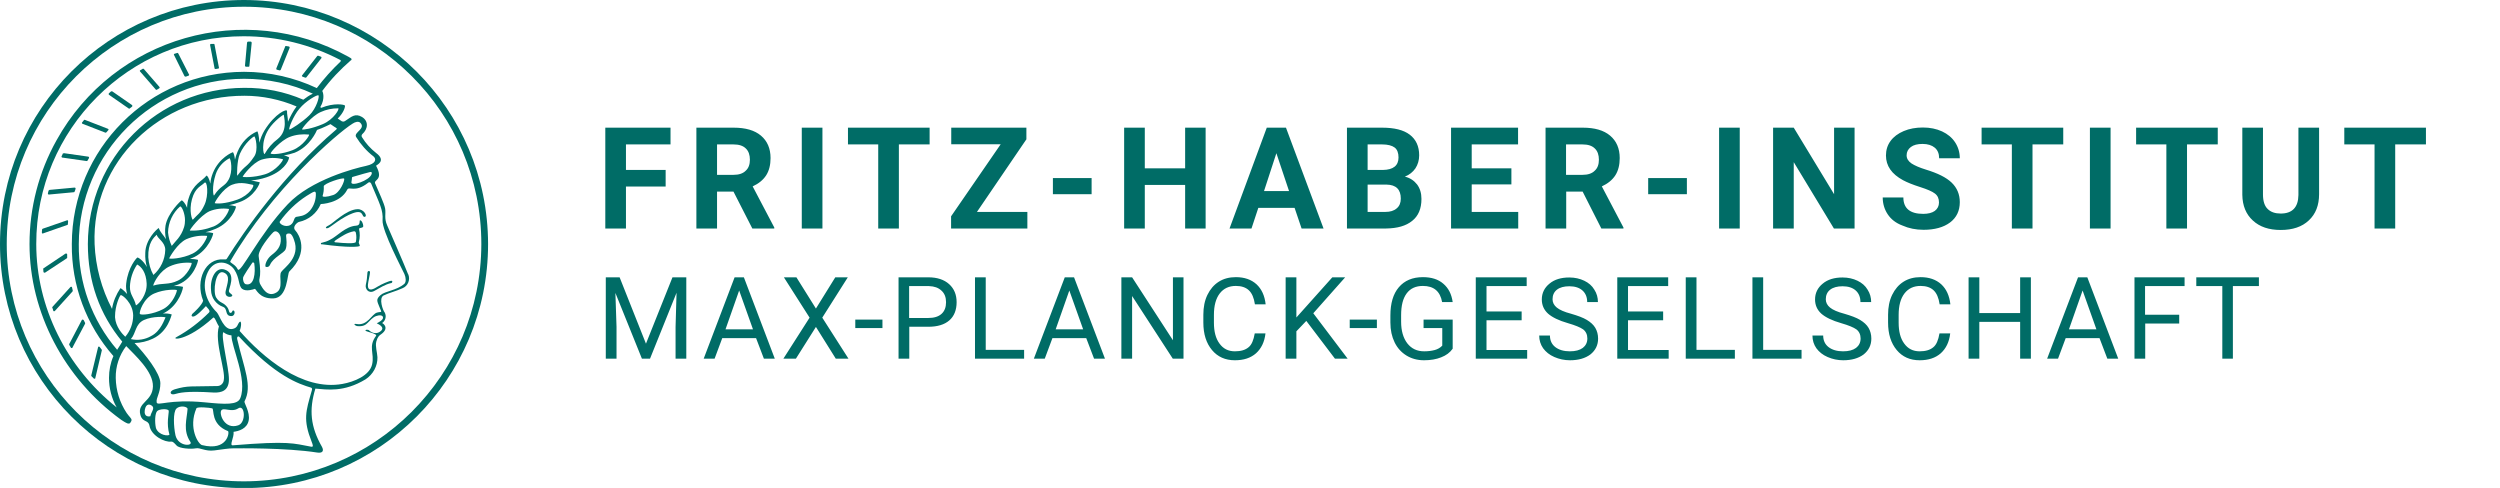 <svg xmlns="http://www.w3.org/2000/svg" xmlns:xlink="http://www.w3.org/1999/xlink" id="Layer_1" x="0px" y="0px" viewBox="0 0 1537.1 300" style="enable-background:new 0 0 1537.1 300;" xml:space="preserve"><style type="text/css">	.st0{fill:#006C66;}</style><g transform="translate(0 0) scale(1.429) translate(0 0)">	<path class="st0" d="M105,0C47,0,0,47,0,105s47,105,105,105s105-47,105-105C209.9,47,163,0.1,105,0z M105,207.1  C48.6,207.1,2.9,161.4,2.9,105S48.6,2.9,105,2.9S207.1,48.6,207.1,105C207,161.4,161.4,207,105,207.1z"></path>	<path class="st0" d="M166.6,97c-1.4-3.1-0.5-5.1-0.9-7.3s-2.7-7-4.3-10.8c-0.7-1.7,3.8-1.3,0.4-7.6c0-0.2,4.7-2,0-5.5  c-2.4-1.9-4.4-4.1-6-6.7c-0.3-0.4-0.3-0.9,0-1.3c2.7-2.4,2.8-5.8-0.1-7.5s-4.5,0-6.7,1.4c-0.7,0.5-1.1,0.8-1.9,0.5l-1.8-1.2  c2.7-2.6,3.3-5.2,3.1-5.6s-4.6-1.3-10.2,1l-0.4-0.3c2.3-3.9,1-6.7,0.9-6.9h-0.1c3.6-4.9,7.8-9.3,12.4-13.3h0.1  c0.2-0.3,0.3-0.6-0.2-0.9l-1-0.6C105.3-0.3,49,15.8,24.3,60.4c-7.6,13.6-11.6,29-11.6,44.6c0,29.5,15,57.9,39.4,75.6  c0.9,0.6,1.8,1.2,2.8,1.6c0.4,0.1,0.8,0.1,1.1-0.2l0.3-0.5c0.2-0.2,0.3-0.5,0.3-0.8c0-0.7-0.9-1.3-2.1-3c-3-4.5-4.6-9.7-4.7-15.1  c-0.1-4.9,1.5-9.8,4.5-13.7c3.7,3.9,11.7,10.9,11.5,17.4c-0.2,6.5-6.9,6.8-5.4,12.2c0.9,3.4,3.4,2,3.9,4.6c0.7,4.4,6.7,7.3,9.3,6.9  c0.7-0.1,1.2,0.4,2.4,1.7s6.2,1.6,8.2,1.2c2-0.4,4.1,1.4,8,0.9s6.1-0.9,8.2-0.9s22.5-0.3,36,1.8c2.4,0.4,3.1-0.7,2.1-2.5  c-4.9-8.6-5.6-15.8-2.8-25c5,0.4,12.2,1.7,21.6-4c3.2-2.1,5.2-5.7,5.1-9.5c-0.1-2.1-1-4.7-0.5-6.7s1.3-2.7,2.1-3.2  c3.6-2.6,1-4.6,0.4-4.8c1.5-1,2-3,1.1-4.6c-0.7-0.7-2.7-6.2-0.4-7.3c2.3-1.1,5.3-1.8,8.1-3.1c2.3-0.9,3.4-3.6,2.5-5.9  c0,0,0-0.1-0.1-0.1C174.2,114.4,166.8,97.4,166.6,97z M64.7,179.1c-0.7,0.2-2.9,0.3-2.4-2.7s2.3-2.6,3.3-1.6S64.9,177.6,64.7,179.1  z M151.7,53.2c1.2-0.8,2.5-1.1,3.3-0.4c2.6,2.6-2.9,4.1-1.8,6.1c2,3.2,4.5,6.1,7.5,8.4c1.2,1,1.4,3.1-3.3,4.1s-23.6,5.9-33.6,16.5  c-12.5,13.2-20.4,30.3-21.5,28s-3.6-2.8-3.2-3.5C117,81.6,145.1,57.3,151.7,53.2z M159.9,74.9c-1,2.9-9.1,5.5-8.7,3.5  s0-2.2,0.6-2.3s3.5-1.1,7.5-2.1C159.7,73.9,160.2,74.1,159.9,74.9L159.9,74.9z M139.3,80.2c-0.2-1.2,8.5-4.1,8.8-3.3s-1.8,6-4.7,7  s-4.7,0.9-4.6,0.4C139.2,83,139.4,81.6,139.3,80.2L139.3,80.2z M119,125.8c-4,2.5-6.2-2.2-6.8-3.1c-0.6-0.9-0.8-2-0.5-3.1  c0.3-1.4,0.5-3.3-0.4-9.3c-0.4-2.7,5-9.2,6.3-10.4s3.1,0.6,3.2,2.6c0.3,3.6-1.8,5.6-3.9,7.2s-3.1,4.4-2.6,5.1  c0.8,0.3,1.6-0.1,1.9-0.9c1.5-3.3,6-4.9,6.7-6.7c0.7-1.8,0.3-4.4,0.2-5.6s0.9-1.2,1.6-1.1s1.4,1.4,1.8,2.7c2.9,7.5-4.3,12-5.5,13.8  S122.1,123.9,119,125.8z M125.1,96.7c-2.2,1.5-5.3-0.5-4.7-1.4c3.1-4.3,7-8.1,11.5-11c3.4-2.1,3.8-2.3,4-1.1  c0.1,2.7-0.8,5.4-2.6,7.5c-2.3,2.5-4.6,2.3-5.8,2.6C126.3,93.6,126.7,95.6,125.1,96.7L125.1,96.7z M105.8,122.3  c-1-0.2-1.4-2.1-1.2-2.9s3.1-5.2,4-6.4c0.2-0.2,0.5-0.1,0.7,0.1c0,0.1,0.1,0.1,0.1,0.2C110,117.4,109.4,123.1,105.8,122.3z   M138,48.2c2.4-1.1,4.9-1.6,7.5-1.6c0.8,0.1-1.9,4.8-6.6,6.8c-4.7,2-8.5,2.5-8.9,2.3S134.1,49.9,138,48.2z M54.7,126.5  c-1.5-1.7-2.8-2.6-2.9-2.5c-1.8,2.7-3.1,5.7-3.6,8.9c-4.5-8.6-7.1-18.2-7.5-27.9C39.3,69.6,69,41.1,105.2,41.2  c7.7,0,15.3,1.6,22.4,4.6c-1.5,2-2.7,4.3-3.7,6.6c0-1.9-0.5-3.4-0.4-4.6s-5.1,0.9-9.7,8.3c-1,1.7-1.7,3.4-2.2,5.3  c-0.1-2.8-0.7-4.9-0.9-4.9c-3.9,1.7-6.9,4.9-8.5,8.8c-0.5,1.1-0.8,2.2-1.1,3.4c-0.2-1.9-0.7-3.2-0.9-3.2s-5.9,2.3-8.6,8.9  c-0.6,1.5-1,3-1.1,4.6c-0.5-2.3-1.4-3.7-1.7-3.4c-1.9,2.4-5.7,3.5-7.6,9.6c-0.5,1.4-0.7,2.8-0.7,4.2c-0.8-2-2-3.2-2.3-3.2  s-6.1,5.5-7,10.9c-0.3,1.9-0.2,3.9,0.2,5.8c-1.1-1.8-2.5-3-3.1-4.8c-0.9,0.5-5.7,5-5.8,10.7c-0.1,2.1,0.1,4.1,0.7,6.1  c-1.6-2.9-3.8-4.2-4.1-4.1s-4,4.1-4.8,11.1C54.1,123.4,54.3,125,54.7,126.5z M128.8,46.8c2.8-3.4,7.6-6.1,8.2-5.8  c0.6,0.3-0.8,5.6-3.9,8.6s-8.1,6.2-8.6,6.1S126.2,49.8,128.8,46.8z M119.5,59.8c-2.3,1.7-4.2,3.9-5.6,6.4c-0.5,0.9-1.9-5,1.7-10.6  c2.2-3.5,6.6-6.6,6.5-6.2S124.2,56,119.5,59.8z M109.4,67.3c-3.4,5.1-3.6,3.3-7.3,8.3c-0.2,0.2-0.2-6.5,1.1-9.4  c2.1-4.7,5.7-7.4,6.2-7.5S111.3,64.5,109.4,67.3z M98.3,77.4c-1.7,3-3.3,2.3-6.2,6.7c-0.3,0.4-1.1-3.6,0.7-9.1c1-3,3.1-5.4,5.9-6.9  C99.3,68,100.4,73.8,98.3,77.4z M88,88.1c-1.8,3.9-2.9,4-5,6.4c-0.3,0.4-1.8-3.7-0.4-8.8c1.4-5.1,4-5.6,5.3-7S89.9,84,88,88.1z   M79.6,94.7c0,1-0.1,2-0.4,3c-1.3,4.3-3.9,6.2-5.3,8.1c-0.9-1.8-1.4-3.8-1.6-5.8c0.1-4.3,2-8.4,5.2-11.2  C78.3,88.8,79.6,92,79.6,94.7z M71.1,107.5c-0.1,4.2-2,8.1-5.1,10.8c-1.3-2.3-2-4.9-2.2-7.6c-0.2-6.3,2.4-8.5,3.6-9.7  C67.9,102.8,71.1,104.2,71.1,107.5z M59,113.8c1.8,0.9,3.9,3.4,4.1,8.2s-3.2,8.7-4.6,9.4c-0.9-3.7-2.6-4.4-2.6-8  C56,120,57.1,116.6,59,113.8z M66.3,126.3c4.6-2,9.6-1.7,9.8-1.5s-1.5,5.9-5.9,8.2s-9.5,2.7-10,2.1S61.7,128.3,66.3,126.3z   M65.9,122.9c0.3-1.5,3-6.5,7.1-8.3l0,0c2.9-1.3,6.2-1.8,9.4-1.5c0.5,0.2-1.7,5.6-5.8,7.6S70.1,121.6,65.9,122.9z M72.8,111.1  c0.2-0.4,3.5-6.4,7.4-8.2c2.8-1.2,5.9-1.7,8.9-1.4c0.3,0.1-1.8,5.4-6.2,7.6C78.5,111.3,72.6,111.6,72.8,111.1z M81.7,99.2  c-0.3-0.2,4.4-6.4,8.4-8.3c2.7-1.1,5.6-1.4,8.4-1c0.3,0.3-1.9,5.5-6.5,7.5C88.7,98.7,85.2,99.4,81.7,99.2L81.7,99.2z M92.4,87.4  c-0.2-0.2,3.4-6.3,7.4-7.9s7.7-0.1,8.9,0s-1.3,4.5-6.6,6.4C96.8,87.8,93.1,87.7,92.4,87.4z M104.4,76c0.1-0.3,4.1-5.9,8.1-7.3  c3-0.9,6.2-1,9.2-0.2c0.5,0.2-2.8,5-7.7,6.5S104.3,76.3,104.4,76z M116.5,66.1c-0.5-0.3,4.3-5.7,8.2-7.2c2.6-1,5.5-1.3,8.3-1  c0.3,0.2-2.5,4.9-7.1,6.7C121.3,66.4,117.1,66.5,116.5,66.1z M50.2,175.3c-21.6-17.2-34.6-43.2-34.6-70.3  c-0.1-49.3,39.9-89.4,89.2-89.4c14.5,0,28.8,3.5,41.6,10.2c0.2,0.1,0.3,0.3,0.2,0.5c0,0.1-0.1,0.1-0.1,0.2  c-3.7,3.5-7.1,7.3-10.2,11.4c-9.8-4.6-20.5-7-31.3-7C64.1,31,31,64.1,30.9,105c-0.2,17.7,6.2,34.9,17.9,48.2  c-1.3,3-1.9,6.2-1.9,9.4C46.9,167,48,171.4,50.2,175.3z M50.4,150.5L50.4,150.5c-10.9-12.7-16.7-28.9-16.5-45.5  C34,65.8,65.8,34,105,33.9c10.2,0,20.3,2.1,29.6,6.4c-1.5,0.7-2.8,1.6-4.1,2.6c-8.1-3.5-16.7-5.2-25.5-5.1  C67.9,37.9,37.9,67.9,37.8,105c0,16.1,5,30.2,14.8,42C52.1,147.9,51.3,149.1,50.4,150.5z M53.9,144.9c-1.3-1.2-4.1-4.3-4.4-8.3V136  c0-4.3,1.9-8.6,2.4-9s5.3,3.3,5.4,8.7C57.3,139.1,56.1,142.3,53.9,144.9z M61.9,137.7c3.9-1.8,9.6-1.4,9.3-1.1s-1.8,5.8-6.2,8  c-2.6,1.5-5.7,2-8.7,1.3C58.6,143.3,58.1,139.5,61.9,137.7z M67.1,184.2c-0.6-2.7-0.4-6.3,0.5-7.3s4.9-1.2,5-0.1s-1.1,5.4,0.3,10.2  C72.6,187.7,68.3,187.4,67.1,184.2z M67.4,173.1c-0.3-2,1.6-3.9,1.6-8.2c0-4.3-6.6-12.6-11.1-17.3c2.7-0.1,5.4-0.7,7.9-1.9  c6.6-3.1,7.9-10.1,8.1-10.4c-1.2-0.4-2.5-0.5-3.8-0.4l0.8-0.4c6.4-3.5,8.1-11,7.8-11.1c-1.3-0.3-2.7-0.4-4-0.3l2-0.7  c6.8-2.7,8.7-10.3,8.5-10.6c-1.1-0.3-2.3-0.4-3.5-0.4l1.9-0.8c6.2-3.1,8.4-10.1,8.1-10.3c-1.1-0.3-2.2-0.4-3.3-0.4  c1.5-0.3,3.1-0.9,4.5-1.5c6.7-2.9,8.9-9.3,8.6-9.6c-1-0.3-2-0.5-3-0.5c1.5-0.3,3-0.8,4.4-1.3c6.6-2.2,9.2-8.5,8.8-8.6l-3.7-0.8  c2.2-0.1,4.5-0.6,6.6-1.3c7.1-2.4,9.6-6.7,9.8-8.6c-0.7-0.4-1.5-0.7-2.3-0.8c1.6-0.3,3.2-0.7,4.7-1.2c6.6-2.7,9.4-9.3,9.6-9.8  c1.3-0.4,2.6-1,3.9-1.6l1.9-0.9l1.6,1.1c1,0.6,1.4,0.8,0.9,1.2C122,75,105,99.5,97.6,111.3c-0.2,0.4-0.6,0.3-1.3,0.3  c-7.9-0.6-12.4,8.9-8.9,17.8c-0.4,1.8-4.2,5.3-4.5,5.5s-1,1.4,0.3,1.3c1.3-0.1,4.2-3.2,5.4-4.5c0.4,0.6,2.2,2,1.3,2.8  c-4.1,4.1-8.8,7.7-13.9,10.5c-2.6,1.2,4.2,2.1,15.7-8.3c0.7-0.6,1.5,2.4,2.5,3.7c-2,6.5,2.9,19.1,2.1,23c-0.1,1.5-1.3,2.7-2.8,2.7  c-11.4,0.3-12.5-0.3-18.3,1.4c-2.7,0.8-2,2.6-0.1,2.1s4.6-1.5,16.9-0.7c3.1,0.1,6.5-0.6,6.5-5.7c0-5.1-3.6-18.4-2.4-20.3  c1,0.8,2.2,1.3,3.5,1.4c-0.2,4.5,7,19,3.8,27c-1.2,3-6.4,2.7-15.4,1.8C72.7,171.6,67.7,174.9,67.4,173.1L67.4,173.1z M102.5,183  c-5.9,2-8.3-4.9-7.3-6.4s4.4,1,7.3-0.9S106,181.8,102.5,183L102.5,183z M75.5,187.3c-0.8-3.7-1.1-10,0.4-11.5s4.9-0.9,4.8,0.2  c-0.3,4.3-2.1,9.2,1.2,14.1C83.2,192,76.7,192.3,75.5,187.3L75.5,187.3z M86.9,191.5c-1.6-0.4-6-7.4-2.4-15.8  c0.3-0.8,5.8-0.3,6.8,0s-0.8,6.8,6.8,9.8C98.8,185.8,98,194.3,86.9,191.5L86.9,191.5z M134.1,168.2c-2.5,8.8-3.8,12.3,0,21.9  c0.5,1.3,0.9,2.3-0.2,2.1c-7.7-1.4-9.4-2.6-33.7-0.6c-1.7,0.2,0.6-3.4,0.3-5.8c2.2-0.3,5.8-1.3,6.5-4.9s-2.1-7.6-1.8-8.2  c3.5-6.7-0.2-14.1-3.1-26.6c-0.3-1.2,0.4-1.7,0.9-1.1c15.6,16.9,25.5,20.2,30.9,21.8C134.4,167,134.3,167.6,134.1,168.2  L134.1,168.2z M174,122.1c-3.3,2.9-8.3,3.1-10.3,4.9c-2,1.8-1.5,2.5-0.4,5.2s1.1,1.7-1.1,2.3s-4.1,5.8-8.8,4.9  c-1.8-0.3-0.5,0.8,0.2,0.9c2.6,0.3,3.7-0.5,4.6-1.4s2.2-2.4,3.6-2.9s2.9-0.5,3,0.6s-1.9,2.1-2.7,2.5c1,0.5,3.9,1.9,1.4,3.6  c-2.5,1.7-4.6-0.5-4.9-0.7s-1.7-0.2-1.3,0.3s5.2,1.3,4.5,2.2c-3.5,4.7-0.6,7.5-1.7,12.3s-7.7,7.5-12.8,8.4  c-17.4,3.1-34.3-11.6-44.2-22.8c0.9-2.1,0.8-4.8-0.1-3.8s-0.7,2.4-2.8,2.9c-3.9,1-5.7-5.9-6.9-7.1c-4.8-4.7-6.7-11.4-3.9-17.3  s9-4.7,11.4-1.1s1.7,7,3.4,8.3s4.8,0.2,5.4,0s1.7,4.3,8,4.1s5.9-10.7,6.9-11.6c8.6-8.4,4.2-15.9,2.6-17.6c-1.6-1.7,1-3.6,1.5-3.7  c4.2-0.9,7.7-3.7,9.4-7.7c0,0,8.4-0.2,11.4-6.2c0.8-1.6,3.3,1.5,8.9-2.9c0.3-0.3,0.8-0.4,1.1-0.1c0.1,0.1,0.2,0.3,0.3,0.4  c3.7,8.9,5.2,11.3,4.9,15.8s8.7,21.5,9.4,23.1S174.8,121.3,174,122.1z"></path>	<path class="st0" d="M153.8,90c-4.9,0.2-10.6,6.2-12.4,7s-1.3,1.5-0.2,1.1s5.9-4.7,10.7-6.4s3.6,1.8,5,1.6S156.6,89.9,153.8,90z"></path>	<path class="st0" d="M154.9,94.8c-0.4,0.1,0.4,2.2-1.7,2.3c-4.6,0.3-8.3,4.7-11.1,6c-1.2,0.7-2.5,1.1-3.8,1.4  c-0.2,0-0.3,0.2-0.2,0.4c0,0.2,0.2,0.3,0.4,0.2c11.7,1.6,16.2,1.1,16.3,0.7c0.1-0.4-0.6-1.2-0.4-1.7c0.5-1.8,0.5-3.7,0.1-5.5  c-0.2-0.8,1.8-0.3,1.8-1.3S155.6,94.7,154.9,94.8z M153.1,104.1c-0.2,0.9-5.5,0.5-8.3,0.2c-0.7,0-1.8-0.1,0.3-1.4s4.1-2.8,7.2-3.4  c0.4,0,0.7,0.2,0.8,0.6C153.4,101.4,153.4,102.8,153.1,104.1L153.1,104.1z"></path>	<path class="st0" d="M168.4,120.8c-0.9,0-4.5,1.6-5.9,2.5s-4.4,2.7-4.2-0.8c0.1-1.3,0.9-4.4,0.9-5.3s-1-0.7-1.1,0  c-0.1,1.8-0.3,3.6-0.7,5.3c-0.4,1.8,1.2,4,3.6,2.7s4.8-2.9,7.3-3.4C168.9,121.7,169,120.8,168.4,120.8z"></path>	<path class="st0" d="M100.5,133.6c-0.7-0.3-0.5,1.2-1.4,1s-0.2-1.3-1.8-3s-2.8-1.2-4.3-3.6c-1.5-2.4-0.3-12,3.1-10.8s1.6,5,1,8  c-0.6,3,2.5,2.8,2.8,2.1c0.3-0.7-1.1-0.9-1.4-1.9s3.5-7.6-1.8-9.4c-3.8-1.3-6.4,3.6-5.9,8.9c0.1,3.2,2.1,6,5.1,7.1  c2.3,0.8,0.6,4,3.7,4C101,136,101.3,133.9,100.5,133.6z"></path>	<path class="st0" d="M131.3,33.4c0.2,0.1,0.3,0,0.5-0.1l6.5-8.3c0.1-0.2,0-0.5-0.2-0.6L137,24c-0.2-0.1-0.4,0-0.5,0.1l-6.5,8.3  c-0.2,0.2-0.1,0.5,0.2,0.6L131.3,33.4z"></path>	<path class="st0" d="M119.2,30l1.1,0.3c0.2,0,0.4-0.1,0.5-0.3l3.8-9.4c0.1-0.2,0-0.4-0.1-0.5c0,0-0.1,0-0.2-0.1l-1.2-0.2h-0.3  l-3.9,9.6c-0.1,0.2,0,0.4,0.1,0.5C119.1,30,119.1,30,119.2,30z"></path>	<path class="st0" d="M105.8,28.7h1.1c0.2,0.1,0.4-0.1,0.4-0.3l1-10c0-0.2-0.2-0.5-0.4-0.5h-1.1c-0.3,0-0.4,0.2-0.5,0.4l-0.9,10  C105.4,28.5,105.6,28.7,105.8,28.7L105.8,28.7z"></path>	<path class="st0" d="M92.8,29.7l1.1-0.2c0.2,0,0.4-0.2,0.3-0.4l-1.9-9.9c0-0.2-0.2-0.4-0.4-0.3h-1.2c-0.2,0.1-0.4,0.3-0.3,0.5  l1.9,9.9C92.3,29.6,92.5,29.7,92.8,29.7z"></path>	<path class="st0" d="M79.4,32.8l0.5,0.2l1.1-0.4c0.2,0,0.4-0.2,0.4-0.4c0-0.1,0-0.1-0.1-0.2l-4.6-9c-0.1-0.2-0.3-0.3-0.5-0.2  l-1,0.3c-0.2,0-0.4,0.2-0.4,0.4c0,0.1,0,0.1,0.1,0.2L79.4,32.8z"></path>	<path class="st0" d="M67,38.5c0.1,0.2,0.3,0.2,0.5,0.1l1-0.6c0.2-0.1,0.3-0.4,0.1-0.5c0,0,0,0,0-0.1l-6.7-7.7  c-0.2-0.2-0.4-0.2-0.5-0.1l-1,0.6c-0.3,0.1-0.3,0.4-0.1,0.6L67,38.5z"></path>	<path class="st0" d="M55.4,46.7c0.2,0.1,0.4,0.1,0.5-0.1l0.9-0.7c0.2-0.2,0.2-0.5,0-0.7l-8.5-5.9h-0.5l-0.9,0.8  c-0.2,0.2-0.2,0.5,0,0.7L55.4,46.7z"></path>	<path class="st0" d="M45.4,57.1c0.2,0,0.3-0.1,0.4-0.2l0.8-0.9c0.2-0.2,0.1-0.5-0.2-0.6l-9.8-3.8c-0.2-0.1-0.4-0.1-0.5,0.1  l-0.7,0.9c-0.2,0.1-0.2,0.4,0,0.6c0.1,0.1,0.1,0.1,0.2,0.1L45.4,57.1z"></path>	<path class="st0" d="M26.8,67.8l10.5,1.5c0.2,0,0.4-0.1,0.4-0.3l0.6-1c0.1-0.2,0-0.4-0.1-0.5c0,0-0.1,0-0.2-0.1l-10.5-1.5L27,66.1  c-0.1,0.4-0.3,0.8-0.5,1.1c-0.1,0.2,0,0.4,0.1,0.5C26.7,67.8,26.7,67.8,26.8,67.8z"></path>	<path class="st0" d="M21.1,83.7l10.7-1c0.2,0,0.3-0.1,0.3-0.3l0,0c0.2-0.4,0.3-0.7,0.4-1.1c0.1-0.2,0-0.4-0.1-0.5  c-0.1,0-0.2-0.1-0.3-0.1l-10.8,1L20.9,82l-0.3,1.2C20.6,83.5,20.8,83.8,21.1,83.7z"></path>	<path class="st0" d="M29.2,96.5c0-0.4,0.1-0.9,0.1-1.3s-0.2-0.5-0.5-0.4l-10.4,3.6c-0.2,0.1-0.3,0.2-0.3,0.4S18,99.6,18,100  c0,0.2,0.1,0.4,0.3,0.5c0.1,0,0.2,0,0.3-0.1l10.3-3.6C29.1,96.8,29.2,96.7,29.2,96.5L29.2,96.5z"></path>	<path class="st0" d="M28.9,110.8v-1.3c0-0.3-0.3-0.5-0.6-0.4c-0.1,0-0.1,0-0.1,0l-9.4,6.3c-0.2,0-0.2,0.2-0.2,0.4s0.1,0.8,0.1,1.2  c0.1,0.3,0.4,0.4,0.6,0.3c0,0,0.1,0,0.1,0l9.4-6.2C28.9,111,29,110.9,28.9,110.8z"></path>	<path class="st0" d="M31.3,125l-0.3-1.3c0-0.2-0.2-0.4-0.5-0.3c-0.1,0-0.2,0.1-0.2,0.1l-7.7,8.5c-0.1,0.1-0.2,0.3-0.1,0.4  s0.3,0.8,0.4,1.2c0,0.2,0.2,0.4,0.5,0.3c0.1,0,0.2-0.1,0.2-0.1l7.6-8.4C31.3,125.3,31.3,125.2,31.3,125z"></path>	<path class="st0" d="M35.2,137.7L29.8,148c-0.1,0.1,0,0.3,0,0.4l0.7,1.2c0.1,0.2,0.4,0.2,0.6,0.1c0.1,0,0.1-0.1,0.1-0.2l5.4-10.2  c0-0.1,0.1-0.2,0-0.4l-0.6-1.2c-0.2-0.2-0.5-0.3-0.7-0.1C35.3,137.6,35.2,137.7,35.2,137.7z"></path>	<path class="st0" d="M42.9,149.3c-0.2-0.3-0.7-0.2-0.7,0.1l-2.9,12c-0.1,0.2,0,0.3,0,0.4l1,1c0.1,0.2,0.4,0.2,0.6,0.1  c0.1,0,0.1-0.1,0.1-0.2l2.8-11.9c0.1-0.1,0-0.2,0-0.3L42.9,149.3z"></path></g><g transform="translate(366.666 41.435)">	<g transform="translate(0 99.06)">		<path class="st0" d="M42.6-36v10.2H18.2V0H5.5v-62h40.1v10.3H18.2V-36H42.6z M95.9,0L84.3-22.7H74.2V0H61.5v-62h22.9   c7.3,0,12.9,1.6,16.8,4.9c3.9,3.3,5.9,7.9,5.9,13.8l0,0c0,4.2-0.9,7.8-2.7,10.6c-1.8,2.8-4.6,5.1-8.3,6.8l0,0l13.3,25.3V0H95.9z    M74.2-51.7V-33h10.2c3.2,0,5.7-0.8,7.4-2.5c1.8-1.6,2.6-3.9,2.6-6.8l0,0c0-2.9-0.8-5.3-2.5-6.9c-1.7-1.7-4.2-2.5-7.6-2.5l0,0   H74.2z M139-62V0h-12.7v-62H139z M204.9-62v10.3H186V0h-12.7v-51.7h-18.6V-62H204.9z M264.3-54.7L234-10.2H265V0h-46.9v-7.5   l30.5-44.3h-30.4V-62h46.2V-54.7z M304.5-31v9.9h-23.8V-31H304.5z M374.6-62V0H362v-26.8h-24.8V0h-12.7v-62h12.7v25H362v-25H374.6   z M433.6,0l-4.3-12.7H407L402.8,0h-13.5l22.9-62H424l23.1,62H433.6z M418.1-46.3L410.5-23h15.4L418.1-46.3z M485.5,0h-24v-62h21.6   c7.5,0,13.2,1.4,17,4.3s5.8,7.1,5.8,12.7l0,0c0,3-0.8,5.7-2.3,8c-1.6,2.3-3.7,4-6.5,5.1l0,0c3.2,0.8,5.6,2.4,7.5,4.8   c1.8,2.4,2.7,5.4,2.7,8.9l0,0c0,6-1.9,10.5-5.7,13.5C497.8-1.6,492.5-0.1,485.5,0L485.5,0z M485.8-27h-11.6v16.8h10.9   c3,0,5.3-0.7,7-2.2c1.7-1.4,2.5-3.4,2.5-6l0,0C494.6-24,491.7-26.9,485.8-27L485.8-27z M474.2-51.7V-36h9.4   c6.4-0.1,9.6-2.7,9.6-7.7l0,0c0-2.8-0.8-4.9-2.4-6.1c-1.6-1.2-4.2-1.9-7.7-1.9l0,0H474.2z M562.6-37v9.9h-24.4v16.9h28.6V0h-41.3   v-62h41.2v10.3h-28.5V-37H562.6z M617.9,0l-11.5-22.7h-10.1V0h-12.7v-62h22.9c7.3,0,12.9,1.6,16.8,4.9c3.9,3.3,5.9,7.9,5.9,13.8   l0,0c0,4.2-0.9,7.8-2.7,10.6c-1.8,2.8-4.6,5.1-8.3,6.8l0,0l13.3,25.3V0H617.9z M596.2-51.7V-33h10.2c3.2,0,5.7-0.8,7.4-2.5   c1.8-1.6,2.6-3.9,2.6-6.8l0,0c0-2.9-0.8-5.3-2.5-6.9c-1.7-1.7-4.2-2.5-7.6-2.5l0,0H596.2z M670.5-31v9.9h-23.8V-31H670.5z M703-62   V0h-12.7v-62H703z M773.6-62V0h-12.7l-24.7-40.8V0h-12.7v-62h12.7L761-21.1V-62H773.6z M825.5-16L825.5-16c0-2.4-0.8-4.2-2.5-5.5   c-1.7-1.3-4.7-2.6-9.1-4c-4.4-1.4-7.9-2.8-10.5-4.2l0,0c-7-3.8-10.5-8.8-10.5-15.2l0,0c0-3.3,0.9-6.3,2.8-8.9   c1.9-2.6,4.6-4.6,8.1-6.1c3.5-1.5,7.5-2.2,11.8-2.2l0,0c4.4,0,8.3,0.8,11.8,2.4c3.4,1.6,6.1,3.8,8,6.7c1.9,2.9,2.9,6.2,2.9,9.8   l0,0h-12.7c0-2.8-0.9-5-2.7-6.5c-1.8-1.5-4.3-2.3-7.5-2.3l0,0c-3.1,0-5.5,0.6-7.2,1.9c-1.7,1.3-2.6,3-2.6,5.1l0,0c0,2,1,3.6,3,5   c2,1.3,5,2.6,8.9,3.8l0,0c7.2,2.2,12.5,4.8,15.8,8c3.3,3.2,5,7.2,5,12l0,0c0,5.3-2,9.5-6,12.5c-4,3-9.5,4.5-16.3,4.5l0,0   c-4.7,0-9.1-0.9-12.9-2.6C799-3.3,796-5.7,794-8.7c-2-3-3.1-6.5-3.1-10.4l0,0h12.7c0,6.7,4.1,10.1,12.2,10.1l0,0   c3,0,5.4-0.6,7.1-1.8C824.6-12.1,825.5-13.8,825.5-16z M901.9-62v10.3H883V0h-12.7v-51.7h-18.6V-62H901.9z M931-62V0h-12.7v-62   H931z M996.9-62v10.3H978V0h-12.7v-51.7h-18.6V-62H996.9z M1046.4-62h12.8v40.9c0,6.8-2.1,12.2-6.3,16.1c-4.2,4-10,5.9-17.3,5.9   l0,0c-7.2,0-12.9-1.9-17.1-5.8c-4.2-3.8-6.4-9.1-6.5-15.8l0,0V-62h12.7v41.1c0,4.1,1,7.1,2.9,8.9c1.9,1.9,4.6,2.8,8,2.8l0,0   c7.1,0,10.8-3.8,10.9-11.4l0,0V-62z M1124.9-62v10.3H1106V0h-12.7v-51.7h-18.6V-62H1124.9z"></path>	</g>	<g transform="translate(0 179.07)">		<path class="st0" d="M5.8-50h8.5L30.5-9.2L46.8-50h8.5V0h-6.6v-19.5l0.6-21L33,0h-5L11.7-40.4l0.7,20.9V0H5.8V-50z M103,0   l-4.8-12.6H77.4L72.7,0H66l19-50h5.7l19,50H103z M87.8-41.9L79.4-18h16.9L87.8-41.9z M123-50l12,19.2L146.9-50h7.7l-15.7,24.8   L155,0h-7.8L135-19.5L122.7,0H115l16.1-25.2L115.3-50H123z M175.9-24v5.2h-16.7V-24H175.9z M204.1-19.6h-11.7V0h-6.6v-50h18.3   c5.4,0,9.7,1.4,12.8,4.2c3.1,2.8,4.6,6.5,4.6,11.1l0,0c0,4.8-1.5,8.6-4.5,11.2C214-20.9,209.7-19.6,204.1-19.6L204.1-19.6z    M192.3-44.6V-25h11.8c3.5,0,6.2-0.8,8.1-2.5c1.9-1.7,2.8-4.1,2.8-7.2l0,0c0-3-0.9-5.4-2.8-7.1c-1.9-1.8-4.4-2.7-7.7-2.8l0,0   H192.3z M239.4-50v44.6H263V0h-30.2v-50H239.4z M306,0l-4.8-12.6h-20.8L275.7,0H269l19-50h5.7l19,50H306z M290.8-41.9L282.4-18   h16.9L290.8-41.9z M361-50V0h-6.6l-25-38.5V0h-6.6v-50h6.6l25.1,38.7V-50H361z M404.8-15.5h6.6c-0.6,5.3-2.6,9.3-5.8,12.2   c-3.3,2.9-7.6,4.3-13,4.3l0,0c-5.9,0-10.6-2.1-14.1-6.3c-3.5-4.2-5.3-9.8-5.3-16.9l0,0V-27c0-4.6,0.8-8.7,2.5-12.2s4-6.2,7-8.1   c3-1.9,6.5-2.8,10.5-2.8l0,0c5.3,0,9.5,1.5,12.7,4.4c3.2,3,5,7,5.6,12.3l0,0h-6.6c-0.6-4-1.8-6.8-3.7-8.6c-1.9-1.8-4.6-2.7-8-2.7   l0,0c-4.2,0-7.5,1.5-9.9,4.6c-2.4,3.1-3.6,7.5-3.6,13.2l0,0v4.8c0,5.4,1.1,9.7,3.4,12.8c2.3,3.2,5.4,4.8,9.5,4.8l0,0   c3.6,0,6.4-0.8,8.4-2.5C402.9-8.5,404.1-11.4,404.8-15.5L404.8-15.5z M454.1,0l-17.6-23.2l-6.1,6.4V0h-6.6v-50h6.6v24.7L452.5-50   h7.9l-19.6,22.1L461.9,0H454.1z M479.9-24v5.2h-16.7V-24H479.9z M526.5-24v17.9c-1.7,2.4-4,4.1-7.1,5.3c-3,1.2-6.5,1.8-10.5,1.8   l0,0c-4.1,0-7.7-1-10.8-2.9c-3.1-1.9-5.6-4.6-7.3-8.1c-1.7-3.5-2.6-7.5-2.6-12.2l0,0v-4.3c0-7.5,1.7-13.3,5.2-17.4   c3.5-4.1,8.4-6.2,14.8-6.2l0,0c5.2,0,9.4,1.3,12.5,4c3.2,2.7,5.1,6.4,5.8,11.3l0,0H520c-1.2-6.6-5.1-9.9-11.8-9.9l0,0   c-4.4,0-7.7,1.5-10,4.6c-2.3,3.1-3.4,7.5-3.4,13.4l0,0v4c0,5.6,1.3,10,3.8,13.3c2.6,3.3,6,4.9,10.4,4.9l0,0c2.5,0,4.6-0.3,6.5-0.8   c1.8-0.5,3.4-1.4,4.6-2.7l0,0v-10.8h-11.5V-24H526.5z M568.9-29v5.4h-21.6v18.3h25V0h-31.6v-50H572v5.4h-24.7V-29H568.9z    M597.4-21.8L597.4-21.8c-5.6-1.6-9.7-3.6-12.3-5.9c-2.6-2.4-3.8-5.3-3.8-8.7l0,0c0-3.9,1.6-7.2,4.7-9.7c3.1-2.6,7.2-3.8,12.2-3.8   l0,0c3.4,0,6.5,0.7,9.2,2c2.7,1.3,4.8,3.1,6.2,5.5c1.5,2.3,2.2,4.9,2.2,7.6l0,0h-6.6c0-3-1-5.4-2.9-7.1c-1.9-1.7-4.6-2.6-8.1-2.6   l0,0c-3.2,0-5.8,0.7-7.6,2.1c-1.8,1.4-2.7,3.4-2.7,5.9l0,0c0,2,0.9,3.7,2.6,5.1s4.6,2.7,8.8,3.8c4.1,1.2,7.4,2.4,9.7,3.8   c2.3,1.4,4.1,3,5.2,4.9c1.1,1.9,1.7,4.1,1.7,6.6l0,0c0,4-1.6,7.2-4.7,9.7C608-0.2,603.8,1,598.6,1l0,0c-3.4,0-6.6-0.7-9.6-2   c-3-1.3-5.2-3.1-6.9-5.4c-1.6-2.3-2.4-4.9-2.4-7.8l0,0h6.6c0,3,1.1,5.4,3.3,7.1c2.2,1.7,5.2,2.6,8.9,2.6l0,0c3.5,0,6.1-0.7,8-2.1   c1.8-1.4,2.8-3.3,2.8-5.8c0-2.4-0.9-4.3-2.6-5.6C605-19.2,601.9-20.5,597.4-21.8z M655.9-29v5.4h-21.6v18.3h25V0h-31.6v-50H659   v5.4h-24.7V-29H655.9z M676.4-50v44.6H700V0h-30.2v-50H676.4z M717.4-50v44.6H741V0h-30.2v-50H717.4z M765.4-21.8L765.4-21.8   c-5.6-1.6-9.7-3.6-12.3-5.9c-2.6-2.4-3.8-5.3-3.8-8.7l0,0c0-3.9,1.6-7.2,4.7-9.7c3.1-2.6,7.2-3.8,12.2-3.8l0,0   c3.4,0,6.5,0.7,9.2,2c2.7,1.3,4.8,3.1,6.2,5.5c1.5,2.3,2.2,4.9,2.2,7.6l0,0h-6.6c0-3-1-5.4-2.9-7.1c-1.9-1.7-4.6-2.6-8.1-2.6l0,0   c-3.2,0-5.8,0.7-7.6,2.1c-1.8,1.4-2.7,3.4-2.7,5.9l0,0c0,2,0.9,3.7,2.6,5.1c1.7,1.4,4.6,2.7,8.8,3.8c4.1,1.2,7.4,2.4,9.7,3.8   c2.3,1.4,4.1,3,5.2,4.9c1.1,1.9,1.7,4.1,1.7,6.6l0,0c0,4-1.6,7.2-4.7,9.7C776-0.2,771.8,1,766.6,1l0,0c-3.4,0-6.6-0.7-9.6-2   c-3-1.3-5.2-3.1-6.9-5.4c-1.6-2.3-2.4-4.9-2.4-7.8l0,0h6.6c0,3,1.1,5.4,3.3,7.1c2.2,1.7,5.2,2.6,8.9,2.6l0,0c3.5,0,6.1-0.7,8-2.1   c1.8-1.4,2.8-3.3,2.8-5.8c0-2.4-0.9-4.3-2.6-5.6C773-19.2,769.9-20.5,765.4-21.8z M825.8-15.5h6.6c-0.6,5.3-2.6,9.3-5.8,12.2   c-3.3,2.9-7.6,4.3-13,4.3l0,0c-5.9,0-10.6-2.1-14.1-6.3c-3.5-4.2-5.3-9.8-5.3-16.9l0,0V-27c0-4.6,0.8-8.7,2.5-12.2   c1.7-3.5,4-6.2,7-8.1c3-1.9,6.5-2.8,10.5-2.8l0,0c5.3,0,9.5,1.5,12.7,4.4c3.2,3,5,7,5.6,12.3l0,0h-6.6c-0.6-4-1.8-6.8-3.7-8.6   c-1.9-1.8-4.6-2.7-8-2.7l0,0c-4.2,0-7.5,1.5-9.9,4.6c-2.4,3.1-3.6,7.5-3.6,13.2l0,0v4.8c0,5.4,1.1,9.7,3.4,12.8   c2.3,3.2,5.4,4.8,9.5,4.8l0,0c3.6,0,6.4-0.8,8.4-2.5C823.9-8.5,825.1-11.4,825.8-15.5L825.8-15.5z M882-50V0h-6.6v-22.6h-25.1V0   h-6.6v-50h6.6v22h25.1v-22H882z M929,0l-4.8-12.6h-20.8L898.7,0H892l19-50h5.7l19,50H929z M913.8-41.9L905.4-18h16.9L913.8-41.9z    M973.2-27v5.4h-20.9V0h-6.6v-50h30.8v5.4h-24.3V-27H973.2z M1022.2-50v5.4h-16V0h-6.5v-44.6h-16V-50H1022.2z"></path>	</g></g></svg>
